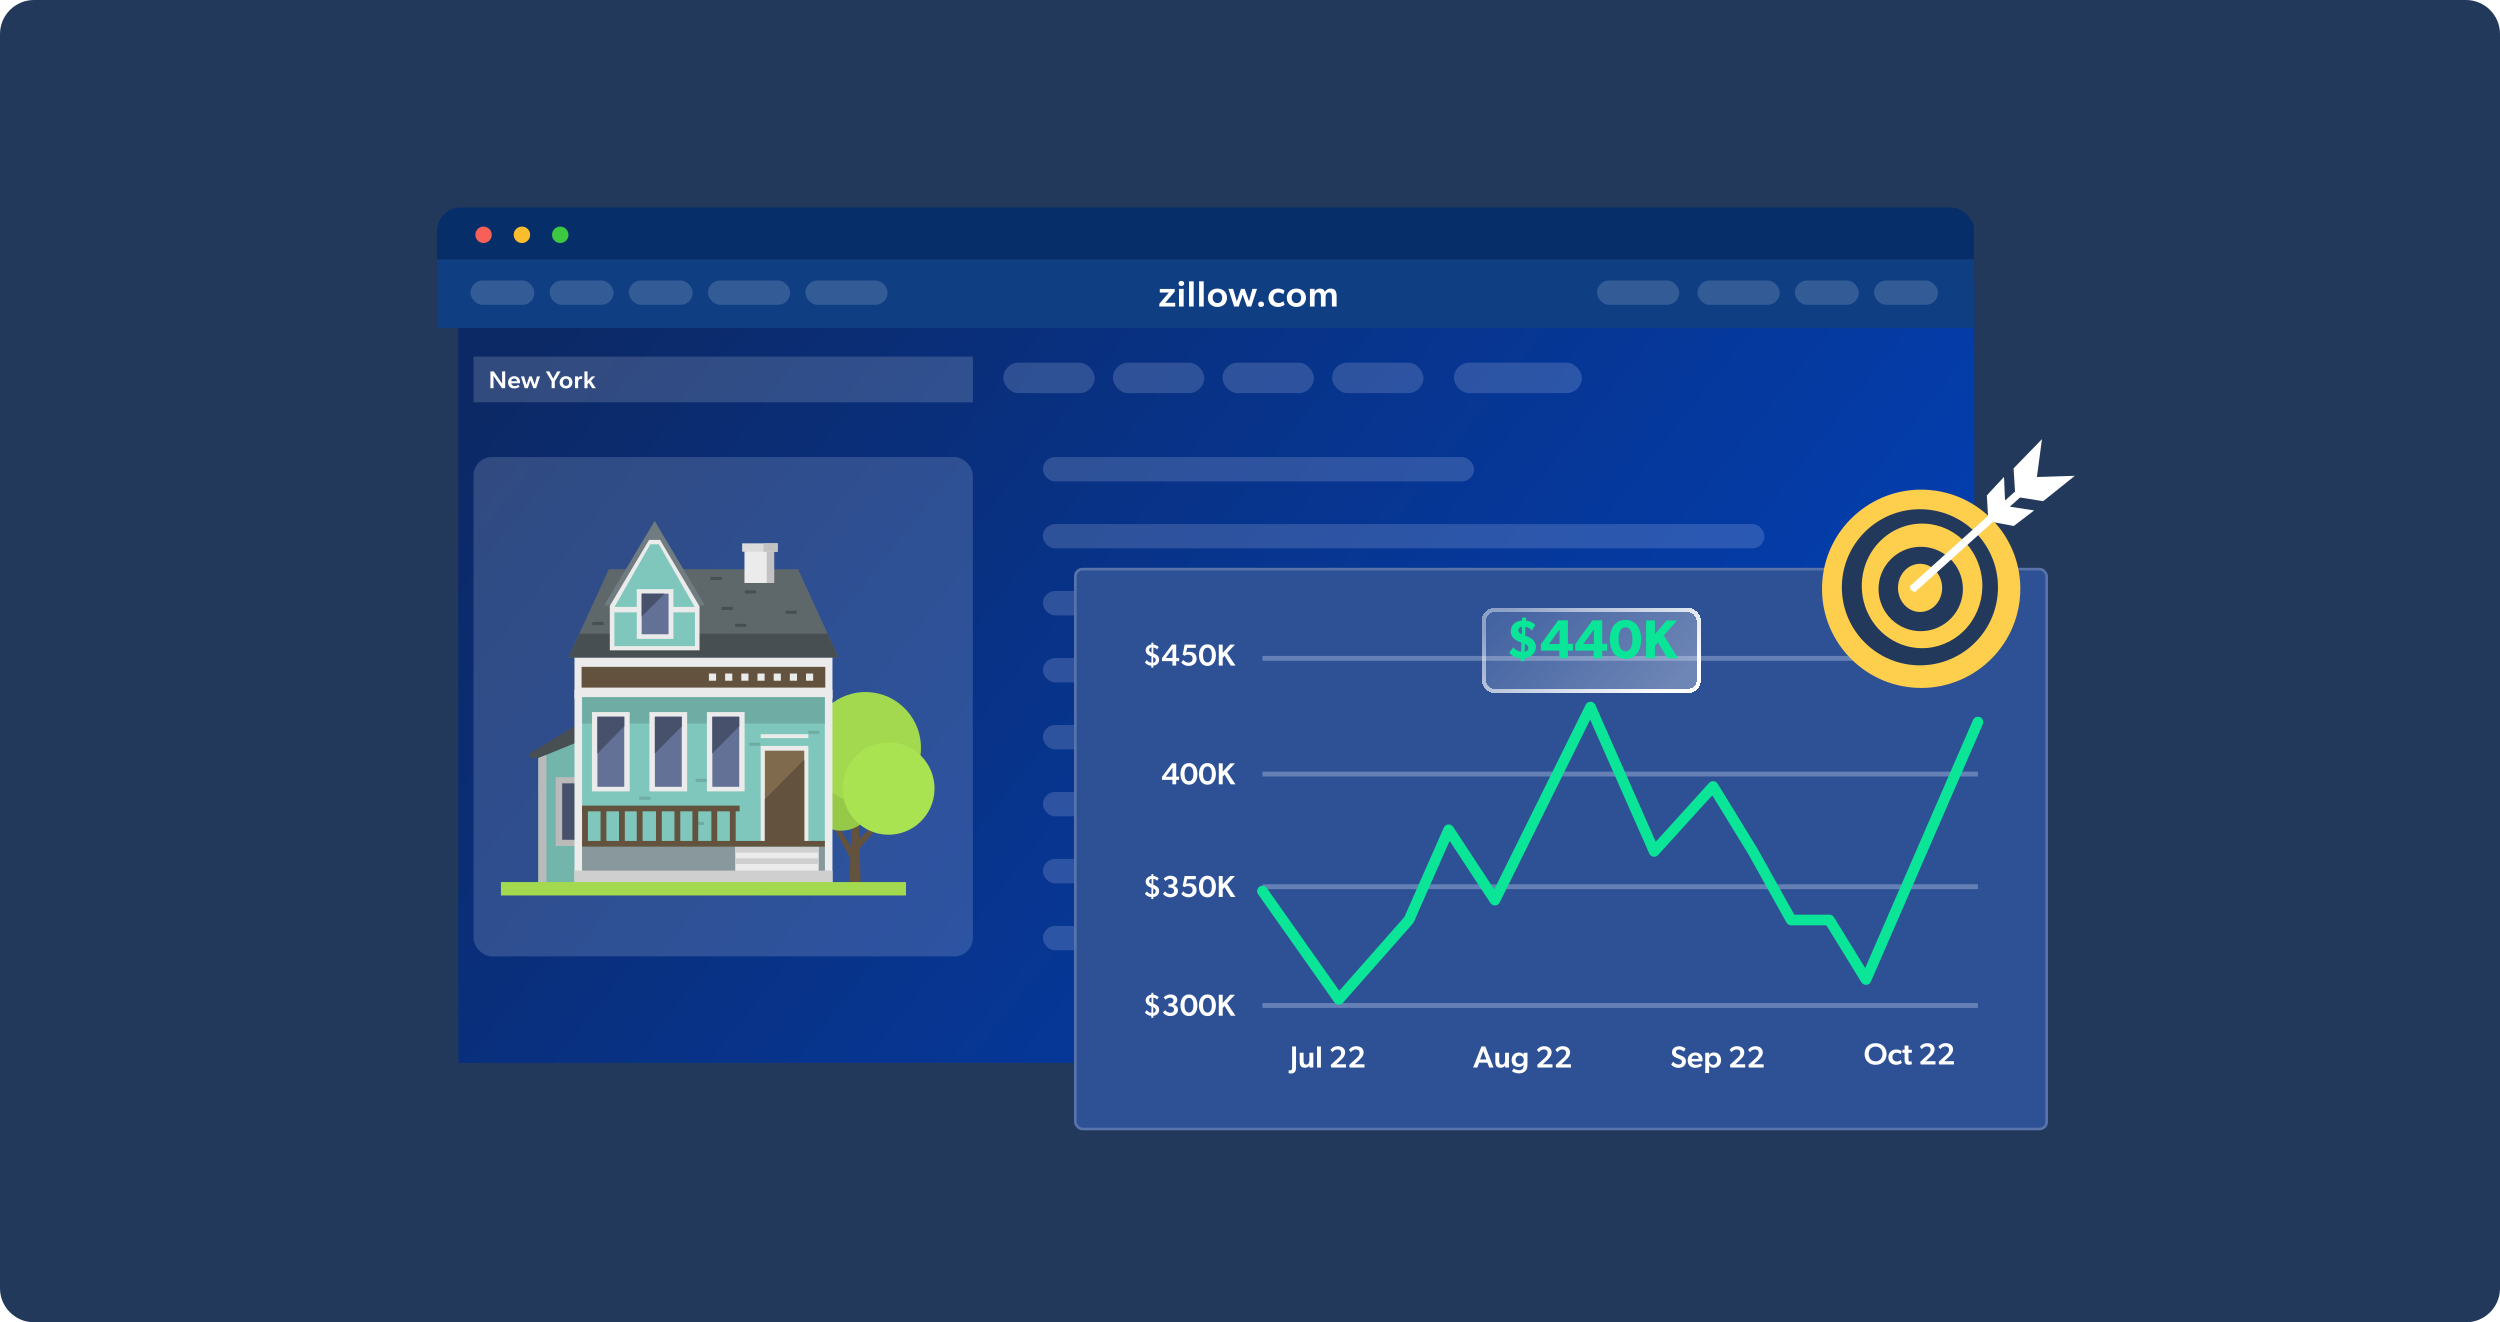 <svg width="588" height="311" viewBox="0 0 588 311" fill="none" xmlns="http://www.w3.org/2000/svg">
<path d="M0 8C0 3.582 3.582 0 8 0H580C584.418 0 588 3.582 588 8V303C588 307.418 584.418 311 580 311H8C3.582 311 0 307.418 0 303V8Z" fill="#22395B"/>
<g filter="url(#filter0_dd_6376_29405)">
<g clip-path="url(#clip0_6376_29405)">
<g filter="url(#filter1_d_6376_29405)">
<path d="M458.639 58.174H102.854C101.278 58.174 100 59.493 100 61.119V281.363C100 282.99 101.278 284.309 102.854 284.309H458.639C460.216 284.309 461.493 282.99 461.493 281.363V61.119C461.493 59.493 460.216 58.174 458.639 58.174Z" fill="url(#paint0_linear_6376_29405)"/>
</g>
<rect x="108.592" y="104.72" width="117.441" height="117.441" rx="4.353" fill="#E7EEFF" fill-opacity="0.17"/>
<path d="M461.493 46H100V58.241H461.493V46Z" fill="#062E69"/>
<path d="M112.886 52.438C112.887 52.821 112.774 53.195 112.562 53.514C112.35 53.832 112.049 54.08 111.696 54.227C111.342 54.374 110.954 54.413 110.578 54.339C110.203 54.265 109.858 54.081 109.587 53.811C109.317 53.541 109.132 53.197 109.057 52.822C108.982 52.447 109.02 52.058 109.166 51.705C109.312 51.351 109.56 51.049 109.878 50.836C110.196 50.624 110.57 50.51 110.953 50.51C111.463 50.514 111.952 50.718 112.314 51.079C112.676 51.439 112.881 51.928 112.886 52.438Z" fill="#F66058"/>
<path d="M121.909 52.438C121.91 52.821 121.797 53.195 121.585 53.514C121.373 53.832 121.071 54.081 120.718 54.228C120.365 54.374 119.976 54.413 119.6 54.339C119.225 54.264 118.88 54.08 118.609 53.81C118.339 53.539 118.154 53.194 118.08 52.819C118.005 52.444 118.044 52.054 118.191 51.701C118.338 51.348 118.586 51.046 118.905 50.834C119.224 50.622 119.598 50.509 119.981 50.51C120.234 50.509 120.486 50.558 120.72 50.654C120.955 50.751 121.168 50.893 121.347 51.072C121.526 51.251 121.668 51.465 121.765 51.699C121.861 51.934 121.91 52.185 121.909 52.438Z" fill="#F9BD2E"/>
<path d="M130.927 52.438C130.928 52.821 130.815 53.195 130.603 53.513C130.391 53.832 130.09 54.08 129.737 54.227C129.384 54.374 128.995 54.413 128.619 54.339C128.244 54.265 127.899 54.081 127.628 53.811C127.358 53.541 127.173 53.197 127.098 52.822C127.023 52.447 127.061 52.058 127.207 51.704C127.353 51.351 127.601 51.049 127.919 50.836C128.237 50.624 128.611 50.51 128.994 50.51C129.504 50.514 129.993 50.718 130.355 51.079C130.717 51.439 130.922 51.928 130.927 52.438Z" fill="#3CC840"/>
<path d="M461.493 58.241H100V74.347H461.493V58.241Z" fill="#0F3E82"/>
<rect x="107.877" y="63.186" width="15.038" height="5.729" rx="2.864" fill="#E7EEFF" fill-opacity="0.17"/>
<rect x="419.381" y="63.186" width="15.038" height="5.729" rx="2.864" fill="#E7EEFF" fill-opacity="0.17"/>
<rect x="126.494" y="63.186" width="15.038" height="5.729" rx="2.864" fill="#E7EEFF" fill-opacity="0.17"/>
<rect x="437.998" y="63.186" width="15.038" height="5.729" rx="2.864" fill="#E7EEFF" fill-opacity="0.17"/>
<rect x="145.113" y="63.186" width="15.038" height="5.729" rx="2.864" fill="#E7EEFF" fill-opacity="0.17"/>
<rect x="163.732" y="63.186" width="19.335" height="5.729" rx="2.864" fill="#E7EEFF" fill-opacity="0.17"/>
<rect x="186.648" y="63.186" width="19.335" height="5.729" rx="2.864" fill="#E7EEFF" fill-opacity="0.17"/>
<rect x="233.195" y="82.521" width="21.483" height="7.161" rx="3.581" fill="#E7EEFF" fill-opacity="0.17"/>
<rect x="258.975" y="82.521" width="21.483" height="7.161" rx="3.581" fill="#E7EEFF" fill-opacity="0.17"/>
<rect x="284.756" y="82.521" width="21.483" height="7.161" rx="3.581" fill="#E7EEFF" fill-opacity="0.17"/>
<rect x="310.533" y="82.521" width="21.483" height="7.161" rx="3.581" fill="#E7EEFF" fill-opacity="0.17"/>
<rect x="339.178" y="82.521" width="30.076" height="7.161" rx="3.581" fill="#E7EEFF" fill-opacity="0.17"/>
<rect x="396.465" y="63.186" width="19.335" height="5.729" rx="2.864" fill="#E7EEFF" fill-opacity="0.17"/>
<rect x="372.834" y="63.186" width="19.335" height="5.729" rx="2.864" fill="#E7EEFF" fill-opacity="0.17"/>
<path d="M269.889 68.677L272.14 66.031H270V65.171H273.515V65.807L271.289 68.445H273.627V69.322H269.889V68.677ZM275.067 64.501C274.68 64.501 274.405 64.252 274.405 63.891C274.405 63.539 274.68 63.281 275.067 63.281C275.454 63.281 275.728 63.539 275.728 63.891C275.728 64.252 275.454 64.501 275.067 64.501ZM274.517 65.163H275.617V69.322H274.517V65.163ZM276.879 63.393H277.971V69.322H276.879V63.393ZM279.241 63.393H280.333V69.322H279.241V63.393ZM283.563 69.416C282.282 69.416 281.303 68.574 281.303 67.26C281.303 65.945 282.282 65.086 283.563 65.086C284.834 65.086 285.814 65.945 285.814 67.26C285.814 68.574 284.834 69.416 283.563 69.416ZM284.68 67.234C284.68 66.521 284.267 65.971 283.563 65.971C282.841 65.971 282.446 66.521 282.446 67.234C282.446 67.947 282.841 68.506 283.563 68.506C284.267 68.506 284.68 67.947 284.68 67.234ZM289.486 66.503L288.567 69.322H287.484L286.152 65.163H287.244L288.112 68.145L289.1 65.163H289.959L290.982 68.067L291.781 65.163H292.872L291.497 69.322H290.509L289.486 66.503ZM293.832 69.416C293.419 69.416 293.136 69.176 293.136 68.781C293.136 68.377 293.419 68.136 293.832 68.136C294.227 68.136 294.519 68.377 294.519 68.781C294.519 69.176 294.227 69.416 293.832 69.416ZM299.061 68.05L299.37 68.858C299.284 68.935 298.854 69.416 297.746 69.416C296.612 69.416 295.563 68.635 295.563 67.277C295.563 65.91 296.646 65.086 297.763 65.086C298.811 65.086 299.224 65.507 299.336 65.618L299.035 66.443C298.906 66.323 298.536 66.005 297.892 66.005C297.239 66.005 296.715 66.46 296.715 67.225C296.715 67.99 297.239 68.489 297.952 68.489C298.665 68.489 299.061 68.05 299.061 68.05ZM302.133 69.416C300.853 69.416 299.873 68.574 299.873 67.26C299.873 65.945 300.853 65.086 302.133 65.086C303.405 65.086 304.385 65.945 304.385 67.26C304.385 68.574 303.405 69.416 302.133 69.416ZM303.25 67.234C303.25 66.521 302.838 65.971 302.133 65.971C301.411 65.971 301.016 66.521 301.016 67.234C301.016 67.947 301.411 68.506 302.133 68.506C302.838 68.506 303.25 67.947 303.25 67.234ZM310.486 66.993C310.486 66.486 310.374 65.988 309.833 65.988C309.283 65.988 308.999 66.46 308.999 67.174V69.322H307.899V66.985C307.899 66.418 307.753 65.988 307.229 65.988C306.662 65.988 306.413 66.521 306.413 67.174V69.322H305.313V65.163H306.413L306.404 65.79H306.43C306.619 65.403 307.126 65.086 307.667 65.086C308.269 65.086 308.63 65.326 308.827 65.876C309.119 65.369 309.592 65.086 310.194 65.086C311.285 65.086 311.586 65.859 311.586 66.813V69.322H310.486V66.993Z" fill="white"/>
<path d="M108.598 81.089H226.038V91.83H108.598V81.089Z" fill="white" fill-opacity="0.16"/>
<path d="M113.283 85.605C113.283 85.605 113.295 86.109 113.295 86.579V88.521H112.567V84.568H113.358L115.323 87.45C115.323 87.45 115.311 86.986 115.311 86.516V84.568H116.039V88.521H115.288L113.283 85.605ZM117.466 87.37C117.535 87.811 117.873 88.023 118.291 88.023C118.663 88.023 118.996 87.857 119.127 87.742L119.414 88.137C119.259 88.298 118.841 88.584 118.165 88.584C117.328 88.584 116.71 88.074 116.71 87.181C116.71 86.293 117.357 85.697 118.148 85.697C119.001 85.697 119.517 86.258 119.517 86.997C119.517 87.141 119.505 87.37 119.505 87.37H117.466ZM118.142 86.241C117.707 86.241 117.477 86.545 117.455 86.894H118.784C118.772 86.591 118.658 86.241 118.142 86.241ZM121.976 86.642L121.363 88.521H120.641L119.753 85.749H120.48L121.059 87.736L121.718 85.749H122.291L122.973 87.685L123.505 85.749H124.233L123.316 88.521H122.657L121.976 86.642ZM126.961 86.894L125.592 84.568H126.417L127.339 86.264L128.256 84.568H129.081L127.706 86.894V88.521H126.961V86.894ZM130.345 88.584C129.492 88.584 128.839 88.023 128.839 87.146C128.839 86.27 129.492 85.697 130.345 85.697C131.193 85.697 131.846 86.27 131.846 87.146C131.846 88.023 131.193 88.584 130.345 88.584ZM131.09 87.129C131.09 86.654 130.815 86.287 130.345 86.287C129.864 86.287 129.6 86.654 129.6 87.129C129.6 87.605 129.864 87.977 130.345 87.977C130.815 87.977 131.09 87.605 131.09 87.129ZM132.465 85.749H133.192L133.181 86.195H133.198C133.307 85.897 133.582 85.697 133.88 85.697C134.069 85.697 134.172 85.749 134.172 85.749L134.121 86.384H134.086C134.006 86.362 133.88 86.35 133.783 86.35C133.565 86.35 133.399 86.442 133.296 86.619C133.227 86.757 133.192 86.946 133.192 87.158V88.521H132.465V85.749ZM135.698 87.255L135.406 87.564V88.521H134.678V84.568H135.406V86.831L136.408 85.749H137.216L136.191 86.797L137.353 88.521H136.506L135.698 87.255Z" fill="white"/>
<rect x="242.506" y="104.72" width="101.407" height="5.729" rx="2.864" fill="#E7EEFF" fill-opacity="0.17"/>
<rect x="242.506" y="120.474" width="169.716" height="5.729" rx="2.864" fill="#E7EEFF" fill-opacity="0.17"/>
<rect x="242.506" y="136.229" width="64.531" height="5.729" rx="2.864" fill="#E7EEFF" fill-opacity="0.17"/>
<rect x="242.506" y="183.491" width="64.531" height="5.729" rx="2.864" fill="#E7EEFF" fill-opacity="0.17"/>
<rect x="242.506" y="199.246" width="64.531" height="5.729" rx="2.864" fill="#E7EEFF" fill-opacity="0.17"/>
<rect x="314.105" y="139.809" width="27.656" height="5.729" rx="2.864" fill="#C6DBFF"/>
<rect x="242.506" y="151.983" width="94.953" height="5.729" rx="2.864" fill="#E7EEFF" fill-opacity="0.17"/>
<rect x="242.506" y="167.737" width="94.953" height="5.729" rx="2.864" fill="#E7EEFF" fill-opacity="0.17"/>
<rect x="242.506" y="215" width="94.953" height="5.729" rx="2.864" fill="#E7EEFF" fill-opacity="0.17"/>
<path d="M199.704 206.541L199.063 187.056H197.629L196.979 206.541H199.704Z" fill="#63523D"/>
<path d="M197.818 196.033L207.224 186.608L207.786 187.136L199.03 197.179L197.818 196.033Z" fill="#63523D"/>
<path d="M197.64 199.855L191.289 188.121L191.957 187.727L199.065 199.005L197.64 199.855Z" fill="#63523D"/>
<path d="M194.875 192.596C190.582 192.498 187.179 188.909 187.277 184.595C187.375 180.281 190.947 176.862 195.241 176.96C199.534 177.058 202.936 180.648 202.838 184.962C202.74 189.276 199.169 192.695 194.875 192.596Z" fill="#96C948"/>
<path d="M209.564 182.83C214.904 177.952 215.298 169.648 210.444 164.282C205.59 158.916 197.326 158.52 191.986 163.398C186.645 168.275 186.251 176.579 191.106 181.945C195.96 187.312 204.224 187.708 209.564 182.83Z" fill="#A2D94E"/>
<path d="M205.957 193.545C199.989 193.402 195.259 188.425 195.402 182.429C195.544 176.432 200.497 171.679 206.464 171.822C212.432 171.966 217.162 176.942 217.019 182.939C216.877 188.935 211.925 193.688 205.957 193.545Z" fill="#A9E352"/>
<path d="M135.026 166.416L121.701 174.481V175.501H135.026V166.416Z" fill="#484F52"/>
<path d="M123.832 175.528V207.033H145.664V166.613L123.832 175.528Z" fill="#73B5AB"/>
<path d="M125.729 174.749L123.832 175.528V207.033H125.729V174.749Z" fill="#BABABA"/>
<path d="M137.37 179.994H127.91V196.194H137.37V179.994Z" fill="#BABABA"/>
<path d="M135.855 181.462H129.441V194.735H135.855V181.462Z" fill="#47516B"/>
<path d="M193.014 159.471H132.338V205.852H193.014V159.471Z" fill="#EBEBEB"/>
<path d="M193.014 151.792H132.338V161.476H193.014V151.792Z" fill="#EBEBEB"/>
<path d="M194.437 151.854H130.91L140.414 131.116H184.933L194.437 151.854Z" fill="#5E686B"/>
<path d="M133.475 146.251L130.91 151.854H194.437L191.871 146.251H133.475Z" fill="#484F52"/>
<path d="M163.012 139.61L151.201 119.758L139.328 139.61H163.012Z" fill="#707C80"/>
<path d="M152.457 124.198H149.883L140.646 139.718V150.172H161.748V139.816L152.457 124.198Z" fill="#EBEBEB"/>
<path d="M152.184 125.236H150.171L141.727 140.022V149.187H160.681V140.111L152.184 125.236Z" fill="#7FC7BC"/>
<path d="M160.77 139.977H141.459V141.239H160.77V139.977Z" fill="#EBEBEB"/>
<path d="M191.328 154.065H134.01V158.943H191.328V154.065Z" fill="#63523D"/>
<path d="M191.222 161.207H134.127V204.115H191.222V161.207Z" fill="#7FC7BC"/>
<path d="M191.222 161.207H134.127V167.401H191.222V161.207Z" fill="#6FADA4"/>
<path d="M191.222 196.364H134.127V204.115H191.222V196.364Z" fill="#89989C"/>
<path d="M187.347 172.664H176.133V195.451H187.347V172.664Z" fill="#EBEBEB"/>
<path d="M187.347 169.907H176.133V170.829H187.347V169.907Z" fill="#EBEBEB"/>
<path d="M135.498 196.167V187.056H134.126V196.167H135.498Z" fill="#63523D"/>
<path d="M139.846 196.167V187.056H138.474V196.167H139.846Z" fill="#63523D"/>
<path d="M144.184 196.167V187.056H142.812V196.167H144.184Z" fill="#63523D"/>
<path d="M148.352 196.167V187.056H146.98V196.167H148.352Z" fill="#63523D"/>
<path d="M152.877 196.167V187.056H151.505V196.167H152.877Z" fill="#63523D"/>
<path d="M157.223 196.167V187.056H155.851V196.167H157.223Z" fill="#63523D"/>
<path d="M165.908 196.167V187.056H164.536V196.167H165.908Z" fill="#63523D"/>
<path d="M170.254 196.167V187.056H168.882V196.167H170.254Z" fill="#63523D"/>
<path d="M186.377 173.774H177.113V195.451H186.377V173.774Z" fill="#806A4E"/>
<path d="M177.113 185.194V195.451H186.377V175.877L177.113 185.194Z" fill="#63523D"/>
<path d="M191.222 195.013H134.127V196.364H191.222V195.013Z" fill="#63523D"/>
<path d="M171.181 186.689H134.127V188.04H171.181V186.689Z" fill="#63523D"/>
<path d="M172.358 164.698H163.486V183.359H172.358V164.698Z" fill="#EBEBEB"/>
<path d="M171.084 165.799H164.76V182.267H171.084V165.799Z" fill="#637196"/>
<path d="M171.084 168.063V165.79H164.76V174.445C166.871 172.324 168.973 170.185 171.084 168.054V168.063Z" fill="#47516B"/>
<path d="M158.836 164.698H149.965V183.359H158.836V164.698Z" fill="#EBEBEB"/>
<path d="M157.572 165.799H151.248V182.267H157.572V165.799Z" fill="#637196"/>
<path d="M157.562 168.063V165.79H151.238V174.445C153.349 172.324 155.451 170.184 157.562 168.054V168.063Z" fill="#47516B"/>
<path d="M145.323 164.698H136.451V183.359H145.323V164.698Z" fill="#EBEBEB"/>
<path d="M144.049 165.799H137.725V182.267H144.049V165.799Z" fill="#637196"/>
<path d="M144.049 168.063V165.79H137.725V174.445C139.836 172.324 141.938 170.185 144.049 168.054V168.063Z" fill="#47516B"/>
<path d="M189.771 196.418H170.148V204.115H189.771V196.418Z" fill="#EBEBEB"/>
<path d="M189.771 196.418H170.148V197.752H189.771V196.418Z" fill="#CFCFCF"/>
<path d="M189.771 199.085H170.148V200.419H189.771V199.085Z" fill="#CFCFCF"/>
<path d="M193.014 201.985H132.338V205.852H193.014V201.985Z" fill="#CFCFCF"/>
<path d="M155.61 135.78H146.988V147.487H155.61V135.78Z" fill="#EBEBEB"/>
<path d="M154.463 136.853H148.139V146.403H154.463V136.853Z" fill="#637196"/>
<path d="M179.321 125.719H174.074V134.338H179.321V125.719Z" fill="#C2C2C2"/>
<path d="M177.567 125.719H172.32V134.338H177.567V125.719Z" fill="#EBEBEB"/>
<path d="M180.125 125.003H171.77V126.99H180.125V125.003Z" fill="#DBDBDB"/>
<path d="M180.122 125.003H176.809V126.99H180.122V125.003Z" fill="#C2C2C2"/>
<path d="M153.51 136.853H148.139V142.25C149.929 140.451 151.719 138.652 153.51 136.853Z" fill="#47516B"/>
<path d="M165.641 155.64H163.957V157.332H165.641V155.64Z" fill="#EBEBEB"/>
<path d="M169.451 155.64H167.768V157.332H169.451V155.64Z" fill="#EBEBEB"/>
<path d="M173.256 155.64H171.572V157.332H173.256V155.64Z" fill="#EBEBEB"/>
<path d="M177.06 155.64H175.377V157.332H177.06V155.64Z" fill="#EBEBEB"/>
<path d="M180.875 155.64H179.191V157.332H180.875V155.64Z" fill="#EBEBEB"/>
<path d="M184.674 155.64H182.99V157.332H184.674V155.64Z" fill="#EBEBEB"/>
<path d="M188.476 155.64H186.793V157.332H188.476V155.64Z" fill="#EBEBEB"/>
<path d="M172.747 143.942H170.119V144.676H172.747V143.942Z" fill="#484F52"/>
<path d="M150.186 184.612H147.559V185.346H150.186V184.612Z" fill="#6FADA4"/>
<path d="M163.46 180.388H160.832V181.122H163.46V180.388Z" fill="#6FADA4"/>
<path d="M162.835 190.511H160.207V191.245H162.835V190.511Z" fill="#6FADA4"/>
<path d="M176.046 171.894H173.418V172.628H176.046V171.894Z" fill="#6FADA4"/>
<path d="M189.93 169.084H187.303V169.818H189.93V169.084Z" fill="#6FADA4"/>
<path d="M184.614 140.854H181.986V141.588H184.614V140.854Z" fill="#484F52"/>
<path d="M166.975 132.915H164.348V133.649H166.975V132.915Z" fill="#484F52"/>
<path d="M175.036 136.066H172.408V136.8H175.036V136.066Z" fill="#484F52"/>
<path d="M139.161 143.495H136.533V144.229H139.161V143.495Z" fill="#484F52"/>
<path d="M169.551 139.95H166.924V140.684H169.551V139.95Z" fill="#484F52"/>
<path d="M161.445 196.167V187.056H160.074V196.167H161.445Z" fill="#63523D"/>
<path d="M210.311 204.688H115.039V207.839H210.311V204.688Z" fill="#A2D94E"/>
</g>
</g>
<rect x="252.613" y="133.544" width="229.066" height="132.299" rx="2" fill="#2E5196"/>
<rect x="252.919" y="133.849" width="228.455" height="131.688" rx="1.695" stroke="white" stroke-opacity="0.2" stroke-width="0.611"/>
<path d="M296.924 154.847H465.208" stroke="#E7EEFF" stroke-opacity="0.3" stroke-width="1.141"/>
<path d="M296.924 182.059H465.208" stroke="#E7EEFF" stroke-opacity="0.3" stroke-width="1.141"/>
<path d="M296.924 208.555H465.208" stroke="#E7EEFF" stroke-opacity="0.3" stroke-width="1.141"/>
<path d="M296.924 236.483H465.208" stroke="#E7EEFF" stroke-opacity="0.3" stroke-width="1.141"/>
<path d="M296.928 209.589L314.887 235.051L331.37 216.379L340.735 195.161L351.599 211.711L374.075 166.305L389.06 200.253L402.92 184.977L412.286 200.253L421.276 216.379H430.267L438.883 230.383L465.211 169.83" stroke="#0BE597" stroke-width="2.506" stroke-linecap="round" stroke-linejoin="round"/>
<path d="M270.795 211.003C270.222 210.989 269.642 210.702 269.284 210.222L269.728 209.65C269.957 210.022 270.444 210.287 270.81 210.294L270.824 208.819L270.566 208.704C270.316 208.597 270.115 208.497 269.965 208.375C269.786 208.232 269.456 207.924 269.456 207.372C269.456 206.62 270.058 206.098 270.802 206.019L270.817 205.582H271.275L271.268 206.026C271.712 206.062 272.242 206.284 272.521 206.613L272.134 207.158C271.905 206.885 271.562 206.742 271.268 206.706L271.261 208.081L271.712 208.289C272.306 208.561 272.636 208.919 272.636 209.578C272.636 210.051 272.407 210.437 272.12 210.659C271.877 210.86 271.533 210.967 271.254 210.996L271.246 211.454H270.788L270.795 211.003ZM270.853 206.699C270.509 206.735 270.273 206.907 270.273 207.294C270.273 207.63 270.538 207.788 270.767 207.895L270.845 207.931L270.853 206.699ZM271.225 210.301C271.504 210.28 271.826 210.043 271.826 209.685C271.826 209.334 271.655 209.163 271.383 209.034L271.239 208.962L271.225 210.301ZM276.126 208.411C276.527 208.504 277.057 208.84 277.057 209.549C277.057 210.495 276.234 211.053 275.224 211.053C274.286 211.053 273.649 210.401 273.527 210.23L274.021 209.642C274.272 209.958 274.694 210.28 275.26 210.28C275.826 210.28 276.133 210.036 276.133 209.514C276.133 208.998 275.661 208.762 275.152 208.762H274.823V208.081H275.224C275.682 208.081 275.997 207.838 275.997 207.387C275.997 206.993 275.689 206.728 275.188 206.728C274.744 206.728 274.393 206.914 274.157 207.208L273.692 206.685C273.921 206.406 274.486 205.962 275.267 205.962C276.184 205.962 276.9 206.441 276.9 207.265C276.9 207.859 276.449 208.275 276.126 208.389V208.411ZM279.552 210.28C279.982 210.28 280.505 210.029 280.505 209.356C280.505 208.69 280.032 208.396 279.474 208.396C279.144 208.396 278.815 208.504 278.586 208.654L278.163 208.404L278.629 206.033H281.257L281.25 206.799H279.216L278.98 207.902C279.216 207.802 279.509 207.738 279.81 207.738C280.713 207.738 281.45 208.332 281.45 209.37C281.45 210.452 280.541 211.053 279.517 211.053C278.579 211.053 277.941 210.401 277.819 210.23L278.314 209.642C278.564 209.958 278.987 210.28 279.552 210.28ZM281.99 208.511C281.99 207.215 282.606 205.962 283.988 205.962C285.37 205.962 285.979 207.215 285.979 208.511C285.979 209.807 285.37 211.06 283.988 211.06C282.599 211.06 281.99 209.807 281.99 208.511ZM285.034 208.497C285.034 207.487 284.704 206.764 283.988 206.764C283.272 206.764 282.936 207.487 282.936 208.497C282.936 209.499 283.272 210.23 283.988 210.23C284.704 210.23 285.034 209.499 285.034 208.497ZM288.03 208.676L287.579 209.155V210.974H286.655V206.033H287.579V207.988L289.348 206.033H290.458L288.618 208.017L290.587 210.974H289.47L288.03 208.676Z" fill="white"/>
<path d="M270.795 238.931C270.222 238.917 269.642 238.63 269.284 238.15L269.728 237.578C269.957 237.95 270.444 238.215 270.81 238.222L270.824 236.747L270.566 236.632C270.316 236.525 270.115 236.425 269.965 236.303C269.786 236.16 269.456 235.852 269.456 235.3C269.456 234.548 270.058 234.026 270.802 233.947L270.817 233.51H271.275L271.268 233.954C271.712 233.99 272.242 234.212 272.521 234.541L272.134 235.086C271.905 234.813 271.562 234.67 271.268 234.634L271.261 236.009L271.712 236.217C272.306 236.489 272.636 236.847 272.636 237.506C272.636 237.979 272.407 238.365 272.12 238.587C271.877 238.788 271.533 238.895 271.254 238.924L271.246 239.382H270.788L270.795 238.931ZM270.853 234.627C270.509 234.663 270.273 234.835 270.273 235.222C270.273 235.558 270.538 235.716 270.767 235.823L270.845 235.859L270.853 234.627ZM271.225 238.229C271.504 238.208 271.826 237.971 271.826 237.613C271.826 237.262 271.655 237.091 271.383 236.962L271.239 236.89L271.225 238.229ZM276.126 236.339C276.527 236.432 277.057 236.768 277.057 237.477C277.057 238.423 276.234 238.981 275.224 238.981C274.286 238.981 273.649 238.329 273.527 238.158L274.021 237.57C274.272 237.885 274.694 238.208 275.26 238.208C275.826 238.208 276.133 237.964 276.133 237.441C276.133 236.926 275.661 236.69 275.152 236.69H274.823V236.009H275.224C275.682 236.009 275.997 235.766 275.997 235.315C275.997 234.921 275.689 234.656 275.188 234.656C274.744 234.656 274.393 234.842 274.157 235.136L273.692 234.613C273.921 234.334 274.486 233.89 275.267 233.89C276.184 233.89 276.9 234.369 276.9 235.193C276.9 235.787 276.449 236.203 276.126 236.317V236.339ZM277.648 236.439C277.648 235.143 278.263 233.89 279.646 233.89C281.028 233.89 281.636 235.143 281.636 236.439C281.636 237.735 281.028 238.988 279.646 238.988C278.256 238.988 277.648 237.735 277.648 236.439ZM280.691 236.425C280.691 235.415 280.362 234.692 279.646 234.692C278.929 234.692 278.593 235.415 278.593 236.425C278.593 237.427 278.929 238.158 279.646 238.158C280.362 238.158 280.691 237.427 280.691 236.425ZM281.99 236.439C281.99 235.143 282.606 233.89 283.988 233.89C285.37 233.89 285.979 235.143 285.979 236.439C285.979 237.735 285.37 238.988 283.988 238.988C282.599 238.988 281.99 237.735 281.99 236.439ZM285.034 236.425C285.034 235.415 284.704 234.692 283.988 234.692C283.272 234.692 282.936 235.415 282.936 236.425C282.936 237.427 283.272 238.158 283.988 238.158C284.704 238.158 285.034 237.427 285.034 236.425ZM288.03 236.604L287.579 237.083V238.902H286.655V233.961H287.579V235.916L289.348 233.961H290.458L288.618 235.945L290.587 238.902H289.47L288.03 236.604Z" fill="white"/>
<path d="M303.107 251.699C303.2 251.735 303.329 251.756 303.494 251.756C303.837 251.756 303.902 251.449 303.902 251.04V246.135H304.825V251.019C304.825 251.527 304.732 251.878 304.561 252.1C304.396 252.315 304.109 252.487 303.716 252.487C303.4 252.487 303.121 252.415 303.078 252.387L303.107 251.699ZM306.598 249.465C306.598 249.981 306.684 250.389 307.214 250.389C307.766 250.389 307.973 249.952 307.973 249.372V247.61H308.89V251.076H308.002L307.995 250.589C307.794 250.933 307.422 251.141 306.921 251.141C305.925 251.141 305.682 250.496 305.682 249.665V247.61H306.598V249.465ZM309.768 246.135H310.678V251.076H309.768V246.135ZM312.984 250.482L314.696 248.899C315.09 248.534 315.448 248.126 315.448 247.639C315.448 247.145 315.133 246.83 314.574 246.83C313.951 246.83 313.6 247.224 313.364 247.489L312.934 246.923C313.092 246.694 313.6 246.063 314.646 246.063C315.698 246.063 316.379 246.644 316.379 247.517C316.379 248.362 315.713 248.985 315.405 249.279L314.302 250.31H316.586V251.076H313.106L312.984 250.482ZM317.327 250.482L319.039 248.899C319.432 248.534 319.79 248.126 319.79 247.639C319.79 247.145 319.475 246.83 318.917 246.83C318.294 246.83 317.943 247.224 317.707 247.489L317.277 246.923C317.435 246.694 317.943 246.063 318.988 246.063C320.041 246.063 320.721 246.644 320.721 247.517C320.721 248.362 320.055 248.985 319.748 249.279L318.645 250.31H320.929V251.076H317.449L317.327 250.482Z" fill="white"/>
<path d="M349.83 249.938H347.889L347.459 251.076H346.493L348.433 246.128H349.335L351.276 251.076H350.259L349.83 249.938ZM348.118 249.193H349.6L348.863 247.195L348.118 249.193ZM352.614 249.465C352.614 249.981 352.7 250.389 353.23 250.389C353.781 250.389 353.989 249.952 353.989 249.372V247.61H354.905V251.076H354.017L354.01 250.589C353.81 250.933 353.437 251.141 352.936 251.141C351.941 251.141 351.697 250.496 351.697 249.665V247.61H352.614V249.465ZM358.333 250.417C358.097 250.775 357.681 250.962 357.151 250.962C356.278 250.962 355.533 250.403 355.533 249.3C355.533 248.341 356.206 247.546 357.237 247.546C357.703 247.546 358.097 247.718 358.34 248.09H358.354L358.347 247.61H359.257V250.36C359.257 251.119 359.099 251.549 358.805 251.857C358.505 252.172 358.061 252.465 357.23 252.465C356.407 252.465 355.791 252.072 355.619 251.95L355.998 251.312C356.22 251.47 356.786 251.721 357.23 251.721C357.724 251.721 357.982 251.563 358.111 251.413C358.24 251.262 358.347 250.976 358.347 250.589V250.417H358.333ZM358.397 249.279C358.397 248.777 358.025 248.269 357.423 248.269C356.822 248.269 356.464 248.713 356.464 249.279C356.464 249.809 356.808 250.245 357.409 250.245C358.068 250.245 358.397 249.809 358.397 249.279ZM361.545 250.482L363.257 248.899C363.651 248.534 364.009 248.126 364.009 247.639C364.009 247.145 363.694 246.83 363.135 246.83C362.512 246.83 362.161 247.224 361.925 247.489L361.495 246.923C361.653 246.694 362.161 246.063 363.207 246.063C364.259 246.063 364.94 246.644 364.94 247.517C364.94 248.362 364.274 248.985 363.966 249.279L362.863 250.31H365.147V251.076H361.667L361.545 250.482ZM365.888 250.482L367.6 248.899C367.993 248.534 368.351 248.126 368.351 247.639C368.351 247.145 368.036 246.83 367.478 246.83C366.855 246.83 366.504 247.224 366.268 247.489L365.838 246.923C365.995 246.694 366.504 246.063 367.549 246.063C368.602 246.063 369.282 246.644 369.282 247.517C369.282 248.362 368.616 248.985 368.308 249.279L367.206 250.31H369.49V251.076H366.01L365.888 250.482Z" fill="white"/>
<path d="M395.56 248.348C396.254 248.634 396.526 249.021 396.526 249.637C396.526 250.553 395.853 251.162 394.808 251.162C393.963 251.162 393.383 250.768 393.061 250.396L393.505 249.723C393.891 250.145 394.357 250.374 394.822 250.374C395.28 250.374 395.596 250.152 395.596 249.723C395.596 249.336 395.338 249.207 394.915 249.035L394.142 248.727C393.605 248.513 393.247 248.133 393.247 247.531C393.247 246.672 393.92 246.078 394.958 246.078C395.66 246.078 396.168 246.371 396.462 246.672L396.018 247.338C395.703 247.052 395.323 246.844 394.901 246.844C394.493 246.844 394.171 247.045 394.171 247.41C394.171 247.768 394.478 247.904 394.736 248.011L395.56 248.348ZM397.88 249.637C397.966 250.188 398.388 250.453 398.911 250.453C399.376 250.453 399.792 250.245 399.956 250.102L400.314 250.596C400.121 250.797 399.598 251.155 398.753 251.155C397.708 251.155 396.934 250.518 396.934 249.4C396.934 248.291 397.744 247.546 398.732 247.546C399.799 247.546 400.443 248.248 400.443 249.171C400.443 249.35 400.429 249.637 400.429 249.637H397.88ZM398.725 248.226C398.18 248.226 397.894 248.606 397.865 249.042H399.527C399.512 248.663 399.369 248.226 398.725 248.226ZM401.99 248.097L402.004 248.104C402.283 247.689 402.699 247.531 403.157 247.531C404.174 247.531 404.797 248.319 404.797 249.35C404.797 250.331 404.145 251.141 403.093 251.141C402.563 251.141 402.269 250.954 401.983 250.611L401.968 250.618C401.976 250.783 401.983 250.94 401.983 251.184V252.387H401.073V247.61H402.004L401.99 248.097ZM402.899 248.276C402.348 248.276 401.961 248.699 401.961 249.35C401.961 249.93 402.341 250.439 402.928 250.439C403.522 250.439 403.866 249.93 403.866 249.35C403.866 248.749 403.494 248.276 402.899 248.276ZM406.863 250.482L408.575 248.899C408.969 248.534 409.327 248.126 409.327 247.639C409.327 247.145 409.012 246.83 408.453 246.83C407.83 246.83 407.479 247.224 407.243 247.489L406.813 246.923C406.971 246.694 407.479 246.063 408.525 246.063C409.577 246.063 410.258 246.644 410.258 247.517C410.258 248.362 409.592 248.985 409.284 249.279L408.181 250.31H410.465V251.076H406.985L406.863 250.482ZM411.206 250.482L412.918 248.899C413.311 248.534 413.669 248.126 413.669 247.639C413.669 247.145 413.354 246.83 412.796 246.83C412.173 246.83 411.822 247.224 411.586 247.489L411.156 246.923C411.313 246.694 411.822 246.063 412.867 246.063C413.92 246.063 414.6 246.644 414.6 247.517C414.6 248.362 413.934 248.985 413.626 249.279L412.524 250.31H414.808V251.076H411.328L411.206 250.482Z" fill="white"/>
<path d="M441.137 250.446C439.712 250.446 438.552 249.486 438.552 247.897C438.552 246.307 439.712 245.347 441.137 245.347C442.569 245.347 443.722 246.307 443.722 247.897C443.722 249.486 442.569 250.446 441.137 250.446ZM442.763 247.889C442.763 246.815 442.054 246.156 441.137 246.156C440.22 246.156 439.512 246.815 439.512 247.889C439.512 248.964 440.228 249.63 441.137 249.63C442.054 249.63 442.763 248.964 442.763 247.889ZM447.053 249.3L447.311 249.973C447.239 250.038 446.881 250.439 445.957 250.439C445.012 250.439 444.138 249.787 444.138 248.656C444.138 247.517 445.041 246.83 445.972 246.83C446.845 246.83 447.189 247.18 447.282 247.274L447.031 247.961C446.924 247.861 446.616 247.596 446.079 247.596C445.535 247.596 445.098 247.975 445.098 248.613C445.098 249.25 445.535 249.665 446.129 249.665C446.723 249.665 447.053 249.3 447.053 249.3ZM448.868 249.014C448.868 249.544 448.962 249.673 449.284 249.673C449.47 249.673 449.613 249.615 449.613 249.615L449.663 250.324C449.62 250.339 449.348 250.439 448.962 250.439C448.253 250.439 447.959 250.117 447.959 249.214V247.61H447.443V246.901H447.959V245.913H448.868V246.901H449.671V247.61H448.868V249.014ZM451.62 249.766L453.331 248.183C453.725 247.818 454.083 247.41 454.083 246.923C454.083 246.429 453.768 246.114 453.21 246.114C452.587 246.114 452.236 246.507 451.999 246.772L451.57 246.207C451.727 245.977 452.236 245.347 453.281 245.347C454.334 245.347 455.014 245.927 455.014 246.801C455.014 247.646 454.348 248.269 454.04 248.563L452.938 249.594H455.222V250.36H451.742L451.62 249.766ZM455.963 249.766L457.674 248.183C458.068 247.818 458.426 247.41 458.426 246.923C458.426 246.429 458.111 246.114 457.552 246.114C456.929 246.114 456.579 246.507 456.342 246.772L455.913 246.207C456.07 245.977 456.579 245.347 457.624 245.347C458.677 245.347 459.357 245.927 459.357 246.801C459.357 247.646 458.691 248.269 458.383 248.563L457.28 249.594H459.565V250.36H456.084L455.963 249.766Z" fill="white"/>
<path d="M275.747 183.419H273.298V182.724L275.683 179.516H276.642V182.667H277.33V183.419H276.642V184.479H275.747V183.419ZM275.769 182.681V180.54L274.179 182.681H275.769ZM277.648 182.015C277.648 180.719 278.264 179.466 279.646 179.466C281.028 179.466 281.637 180.719 281.637 182.015C281.637 183.312 281.028 184.565 279.646 184.565C278.257 184.565 277.648 183.312 277.648 182.015ZM280.691 182.001C280.691 180.991 280.362 180.268 279.646 180.268C278.93 180.268 278.593 180.991 278.593 182.001C278.593 183.004 278.93 183.734 279.646 183.734C280.362 183.734 280.691 183.004 280.691 182.001ZM281.991 182.015C281.991 180.719 282.607 179.466 283.989 179.466C285.371 179.466 285.979 180.719 285.979 182.015C285.979 183.312 285.371 184.565 283.989 184.565C282.599 184.565 281.991 183.312 281.991 182.015ZM285.034 182.001C285.034 180.991 284.705 180.268 283.989 180.268C283.273 180.268 282.936 180.991 282.936 182.001C282.936 183.004 283.273 183.734 283.989 183.734C284.705 183.734 285.034 183.004 285.034 182.001ZM288.031 182.18L287.58 182.66V184.479H286.656V179.538H287.58V181.493L289.348 179.538H290.458L288.618 181.521L290.587 184.479H289.47L288.031 182.18Z" fill="white"/>
<path d="M270.796 156.579C270.223 156.565 269.643 156.279 269.285 155.799L269.729 155.226C269.958 155.598 270.445 155.863 270.81 155.87L270.824 154.395L270.567 154.281C270.316 154.173 270.115 154.073 269.965 153.951C269.786 153.808 269.457 153.5 269.457 152.949C269.457 152.197 270.058 151.674 270.803 151.595L270.817 151.159H271.276L271.268 151.603C271.712 151.638 272.242 151.86 272.522 152.19L272.135 152.734C271.906 152.462 271.562 152.319 271.268 152.283L271.261 153.658L271.712 153.865C272.307 154.138 272.636 154.496 272.636 155.154C272.636 155.627 272.407 156.014 272.121 156.236C271.877 156.436 271.533 156.544 271.254 156.572L271.247 157.031H270.789L270.796 156.579ZM270.853 152.276C270.509 152.311 270.273 152.483 270.273 152.87C270.273 153.207 270.538 153.364 270.767 153.472L270.846 153.507L270.853 152.276ZM271.225 155.878C271.505 155.856 271.827 155.62 271.827 155.262C271.827 154.911 271.655 154.739 271.383 154.61L271.24 154.539L271.225 155.878ZM275.747 155.491H273.298V154.796L275.683 151.588H276.642V154.739H277.33V155.491H276.642V156.551H275.747V155.491ZM275.769 154.753V152.612L274.179 154.753H275.769ZM279.553 155.856C279.983 155.856 280.505 155.606 280.505 154.932C280.505 154.266 280.033 153.973 279.474 153.973C279.145 153.973 278.815 154.08 278.586 154.231L278.164 153.98L278.629 151.61H281.257L281.25 152.376H279.216L278.98 153.479C279.216 153.378 279.51 153.314 279.811 153.314C280.713 153.314 281.451 153.908 281.451 154.947C281.451 156.028 280.541 156.63 279.517 156.63C278.579 156.63 277.942 155.978 277.82 155.806L278.314 155.219C278.565 155.534 278.987 155.856 279.553 155.856ZM281.991 154.087C281.991 152.791 282.607 151.538 283.989 151.538C285.371 151.538 285.979 152.791 285.979 154.087C285.979 155.384 285.371 156.637 283.989 156.637C282.599 156.637 281.991 155.384 281.991 154.087ZM285.034 154.073C285.034 153.063 284.705 152.34 283.989 152.34C283.273 152.34 282.936 153.063 282.936 154.073C282.936 155.076 283.273 155.806 283.989 155.806C284.705 155.806 285.034 155.076 285.034 154.073ZM288.031 154.252L287.58 154.732V156.551H286.656V151.61H287.58V153.565L289.348 151.61H290.458L288.618 153.593L290.587 156.551H289.47L288.031 154.252Z" fill="white"/>
<g filter="url(#filter2_bd_6376_29405)">
<rect x="348.488" y="140.525" width="51.559" height="20.051" rx="3" fill="url(#paint1_linear_6376_29405)" shape-rendering="crispEdges"/>
<rect x="348.988" y="141.025" width="50.559" height="19.051" rx="2.5" stroke="url(#paint2_linear_6376_29405)" shape-rendering="crispEdges"/>
</g>
<path d="M361.243 152.179C361.243 153.095 360.753 153.765 360.25 154.165C359.799 154.525 359.065 154.77 358.575 154.809L358.549 155.518H357.621L357.647 154.835C356.68 154.796 355.623 154.332 354.979 153.52L355.932 152.231C356.306 152.824 357.234 153.275 357.789 153.288L357.827 151.135L357.389 150.955C356.899 150.749 356.512 150.555 356.229 150.323C355.945 150.104 355.327 149.537 355.327 148.48C355.327 147.629 355.7 147.024 356.177 146.611C356.616 146.224 357.286 146.005 357.982 145.941L358.008 145.245H358.936L358.923 145.967C359.696 146.031 360.573 146.392 361.088 147.011L360.289 148.287C359.851 147.797 359.258 147.488 358.781 147.423L358.729 149.486L359.542 149.834C360.586 150.298 361.243 151.045 361.243 152.179ZM357.969 147.41C357.479 147.449 357.131 147.771 357.131 148.274C357.131 148.751 357.466 148.983 357.789 149.137L357.93 149.202L357.969 147.41ZM359.464 152.424C359.464 151.935 359.232 151.69 358.845 151.496L358.639 151.393L358.601 153.314C359 153.275 359.464 152.927 359.464 152.424ZM369.956 153.043H368.77V154.822H366.76V153.043H362.429V151.522L366.463 145.902H368.77V151.432H369.956V153.043ZM366.811 151.471V148.029L364.323 151.471H366.811ZM378.025 153.043H376.839V154.822H374.828V153.043H370.497V151.522L374.532 145.902H376.839V151.432H378.025V153.043ZM374.88 151.471V148.029L372.392 151.471H374.88ZM386.003 150.388C386.003 152.734 384.908 154.977 382.317 154.977C379.713 154.977 378.63 152.734 378.63 150.388C378.63 148.042 379.726 145.799 382.317 145.799C384.908 145.799 386.003 148.042 386.003 150.388ZM383.954 150.349C383.954 148.751 383.464 147.539 382.317 147.539C381.17 147.539 380.68 148.751 380.68 150.349C380.68 151.947 381.17 153.185 382.317 153.185C383.464 153.185 383.954 151.947 383.954 150.349ZM394.678 154.822H392.177L389.947 151.11L389.238 151.896V154.822H387.163V145.928H389.238V149.176L391.984 145.928H394.459L391.327 149.473L394.678 154.822Z" fill="#0BE597"/>
<path d="M475.087 140.573C476.241 127.745 466.778 116.411 453.95 115.256C441.123 114.102 429.788 123.565 428.633 136.392C427.479 149.22 436.942 160.555 449.77 161.709C462.597 162.864 473.932 153.401 475.087 140.573Z" fill="#FECE4D"/>
<path d="M469.909 138.913C470.342 128.782 462.481 120.218 452.35 119.785C442.22 119.352 433.656 127.213 433.222 137.343C432.789 147.474 440.65 156.038 450.781 156.471C460.911 156.905 469.475 149.044 469.909 138.913Z" fill="#22395B"/>
<path d="M453.176 152.409C450.379 152.635 447.58 151.999 445.133 150.581C442.687 149.163 440.702 147.026 439.43 144.442C438.158 141.858 437.656 138.943 437.988 136.064C438.32 133.185 439.471 130.473 441.295 128.271C443.119 126.068 445.535 124.474 448.235 123.69C450.936 122.906 453.802 122.967 456.469 123.866C459.136 124.765 461.485 126.461 463.22 128.74C464.954 131.019 465.995 133.778 466.211 136.668C466.501 140.541 465.291 144.375 462.847 147.327C460.403 150.278 456.924 152.106 453.176 152.409Z" fill="#FECE4D"/>
<path d="M451.982 148.449C457.461 148.324 461.801 143.781 461.676 138.302C461.551 132.822 457.007 128.482 451.528 128.608C446.049 128.733 441.709 133.276 441.834 138.755C441.96 144.234 446.503 148.575 451.982 148.449Z" fill="#22395B"/>
<path d="M452.005 143.925C450.979 144.013 449.951 143.767 449.054 143.217C448.156 142.667 447.428 141.839 446.962 140.838C446.496 139.836 446.313 138.706 446.436 137.591C446.559 136.476 446.983 135.426 447.654 134.574C448.325 133.722 449.212 133.106 450.204 132.805C451.196 132.504 452.248 132.53 453.225 132.882C454.203 133.233 455.064 133.893 455.697 134.778C456.331 135.664 456.71 136.734 456.785 137.855C456.886 139.35 456.439 140.828 455.544 141.966C454.648 143.104 453.376 143.808 452.005 143.925Z" fill="#FECE4D"/>
<path d="M480.552 117.877L488 111.909L479.094 112.194L477.655 113.52L479.08 112.194L480.269 103.288L473.596 110.158L473.931 115.609L471.587 117.718L471.344 112.167L467.304 116.518L467.58 121.325L449.236 137.844C449.219 138.187 449.321 138.525 449.525 138.799C449.776 139.04 450.1 139.187 450.445 139.217L468.697 122.784L473.642 123.713L478.43 120.052L472.71 119.17L475.107 117.008L480.552 117.877Z" fill="white"/>
<defs>
<filter id="filter0_dd_6376_29405" x="86.653" y="32.653" width="393.887" height="233.481" filterUnits="userSpaceOnUse" color-interpolation-filters="sRGB">
<feFlood flood-opacity="0" result="BackgroundImageFix"/>
<feColorMatrix in="SourceAlpha" type="matrix" values="0 0 0 0 0 0 0 0 0 0 0 0 0 0 0 0 0 0 127 0" result="hardAlpha"/>
<feOffset dx="2.781" dy="2.781"/>
<feGaussianBlur stdDeviation="8.064"/>
<feColorMatrix type="matrix" values="0 0 0 0 0 0 0 0 0 0.297 0 0 0 0 0.859 0 0 0 0.14 0"/>
<feBlend mode="normal" in2="BackgroundImageFix" result="effect1_dropShadow_6376_29405"/>
<feColorMatrix in="SourceAlpha" type="matrix" values="0 0 0 0 0 0 0 0 0 0 0 0 0 0 0 0 0 0 127 0" result="hardAlpha"/>
<feOffset/>
<feGaussianBlur stdDeviation="1.946"/>
<feComposite in2="hardAlpha" operator="out"/>
<feColorMatrix type="matrix" values="0 0 0 0 0.035 0 0 0 0 0.105 0 0 0 0 0.212 0 0 0 0.09 0"/>
<feBlend mode="normal" in2="effect1_dropShadow_6376_29405" result="effect2_dropShadow_6376_29405"/>
<feBlend mode="normal" in="SourceGraphic" in2="effect2_dropShadow_6376_29405" result="shape"/>
</filter>
<filter id="filter1_d_6376_29405" x="95" y="53.174" width="381.494" height="246.135" filterUnits="userSpaceOnUse" color-interpolation-filters="sRGB">
<feFlood flood-opacity="0" result="BackgroundImageFix"/>
<feColorMatrix in="SourceAlpha" type="matrix" values="0 0 0 0 0 0 0 0 0 0 0 0 0 0 0 0 0 0 127 0" result="hardAlpha"/>
<feOffset dx="5" dy="5"/>
<feGaussianBlur stdDeviation="5"/>
<feColorMatrix type="matrix" values="0 0 0 0 0.094 0 0 0 0 0.188 0 0 0 0 0.247 0 0 0 0.15 0"/>
<feBlend mode="normal" in2="BackgroundImageFix" result="effect1_dropShadow_6376_29405"/>
<feBlend mode="normal" in="SourceGraphic" in2="effect1_dropShadow_6376_29405" result="shape"/>
</filter>
<filter id="filter2_bd_6376_29405" x="334.43" y="128.912" width="79.676" height="48.168" filterUnits="userSpaceOnUse" color-interpolation-filters="sRGB">
<feFlood flood-opacity="0" result="BackgroundImageFix"/>
<feGaussianBlur in="BackgroundImageFix" stdDeviation="2.764"/>
<feComposite in2="SourceAlpha" operator="in" result="effect1_backgroundBlur_6376_29405"/>
<feColorMatrix in="SourceAlpha" type="matrix" values="0 0 0 0 0 0 0 0 0 0 0 0 0 0 0 0 0 0 127 0" result="hardAlpha"/>
<feMorphology radius="0.611" operator="erode" in="SourceAlpha" result="effect2_dropShadow_6376_29405"/>
<feOffset dy="2.445"/>
<feGaussianBlur stdDeviation="7.335"/>
<feComposite in2="hardAlpha" operator="out"/>
<feColorMatrix type="matrix" values="0 0 0 0 0 0 0 0 0 0 0 0 0 0 0 0 0 0 0.2 0"/>
<feBlend mode="normal" in2="effect1_backgroundBlur_6376_29405" result="effect2_dropShadow_6376_29405"/>
<feBlend mode="normal" in="SourceGraphic" in2="effect2_dropShadow_6376_29405" result="shape"/>
</filter>
<linearGradient id="paint0_linear_6376_29405" x1="130.475" y1="58.174" x2="445.789" y2="306.796" gradientUnits="userSpaceOnUse">
<stop stop-color="#0C2966"/>
<stop offset="1" stop-color="#0045C9"/>
</linearGradient>
<linearGradient id="paint1_linear_6376_29405" x1="350.592" y1="140.525" x2="380.523" y2="170.445" gradientUnits="userSpaceOnUse">
<stop stop-color="white" stop-opacity="0.09"/>
<stop offset="1" stop-color="white" stop-opacity="0.3"/>
</linearGradient>
<linearGradient id="paint2_linear_6376_29405" x1="355.497" y1="140.926" x2="377.601" y2="171.331" gradientUnits="userSpaceOnUse">
<stop stop-color="white" stop-opacity="0.4"/>
<stop offset="1" stop-color="white"/>
</linearGradient>
<clipPath id="clip0_6376_29405">
<rect x="100" y="46" width="361.631" height="201.224" rx="5.561" fill="white"/>
</clipPath>
</defs>
</svg>
